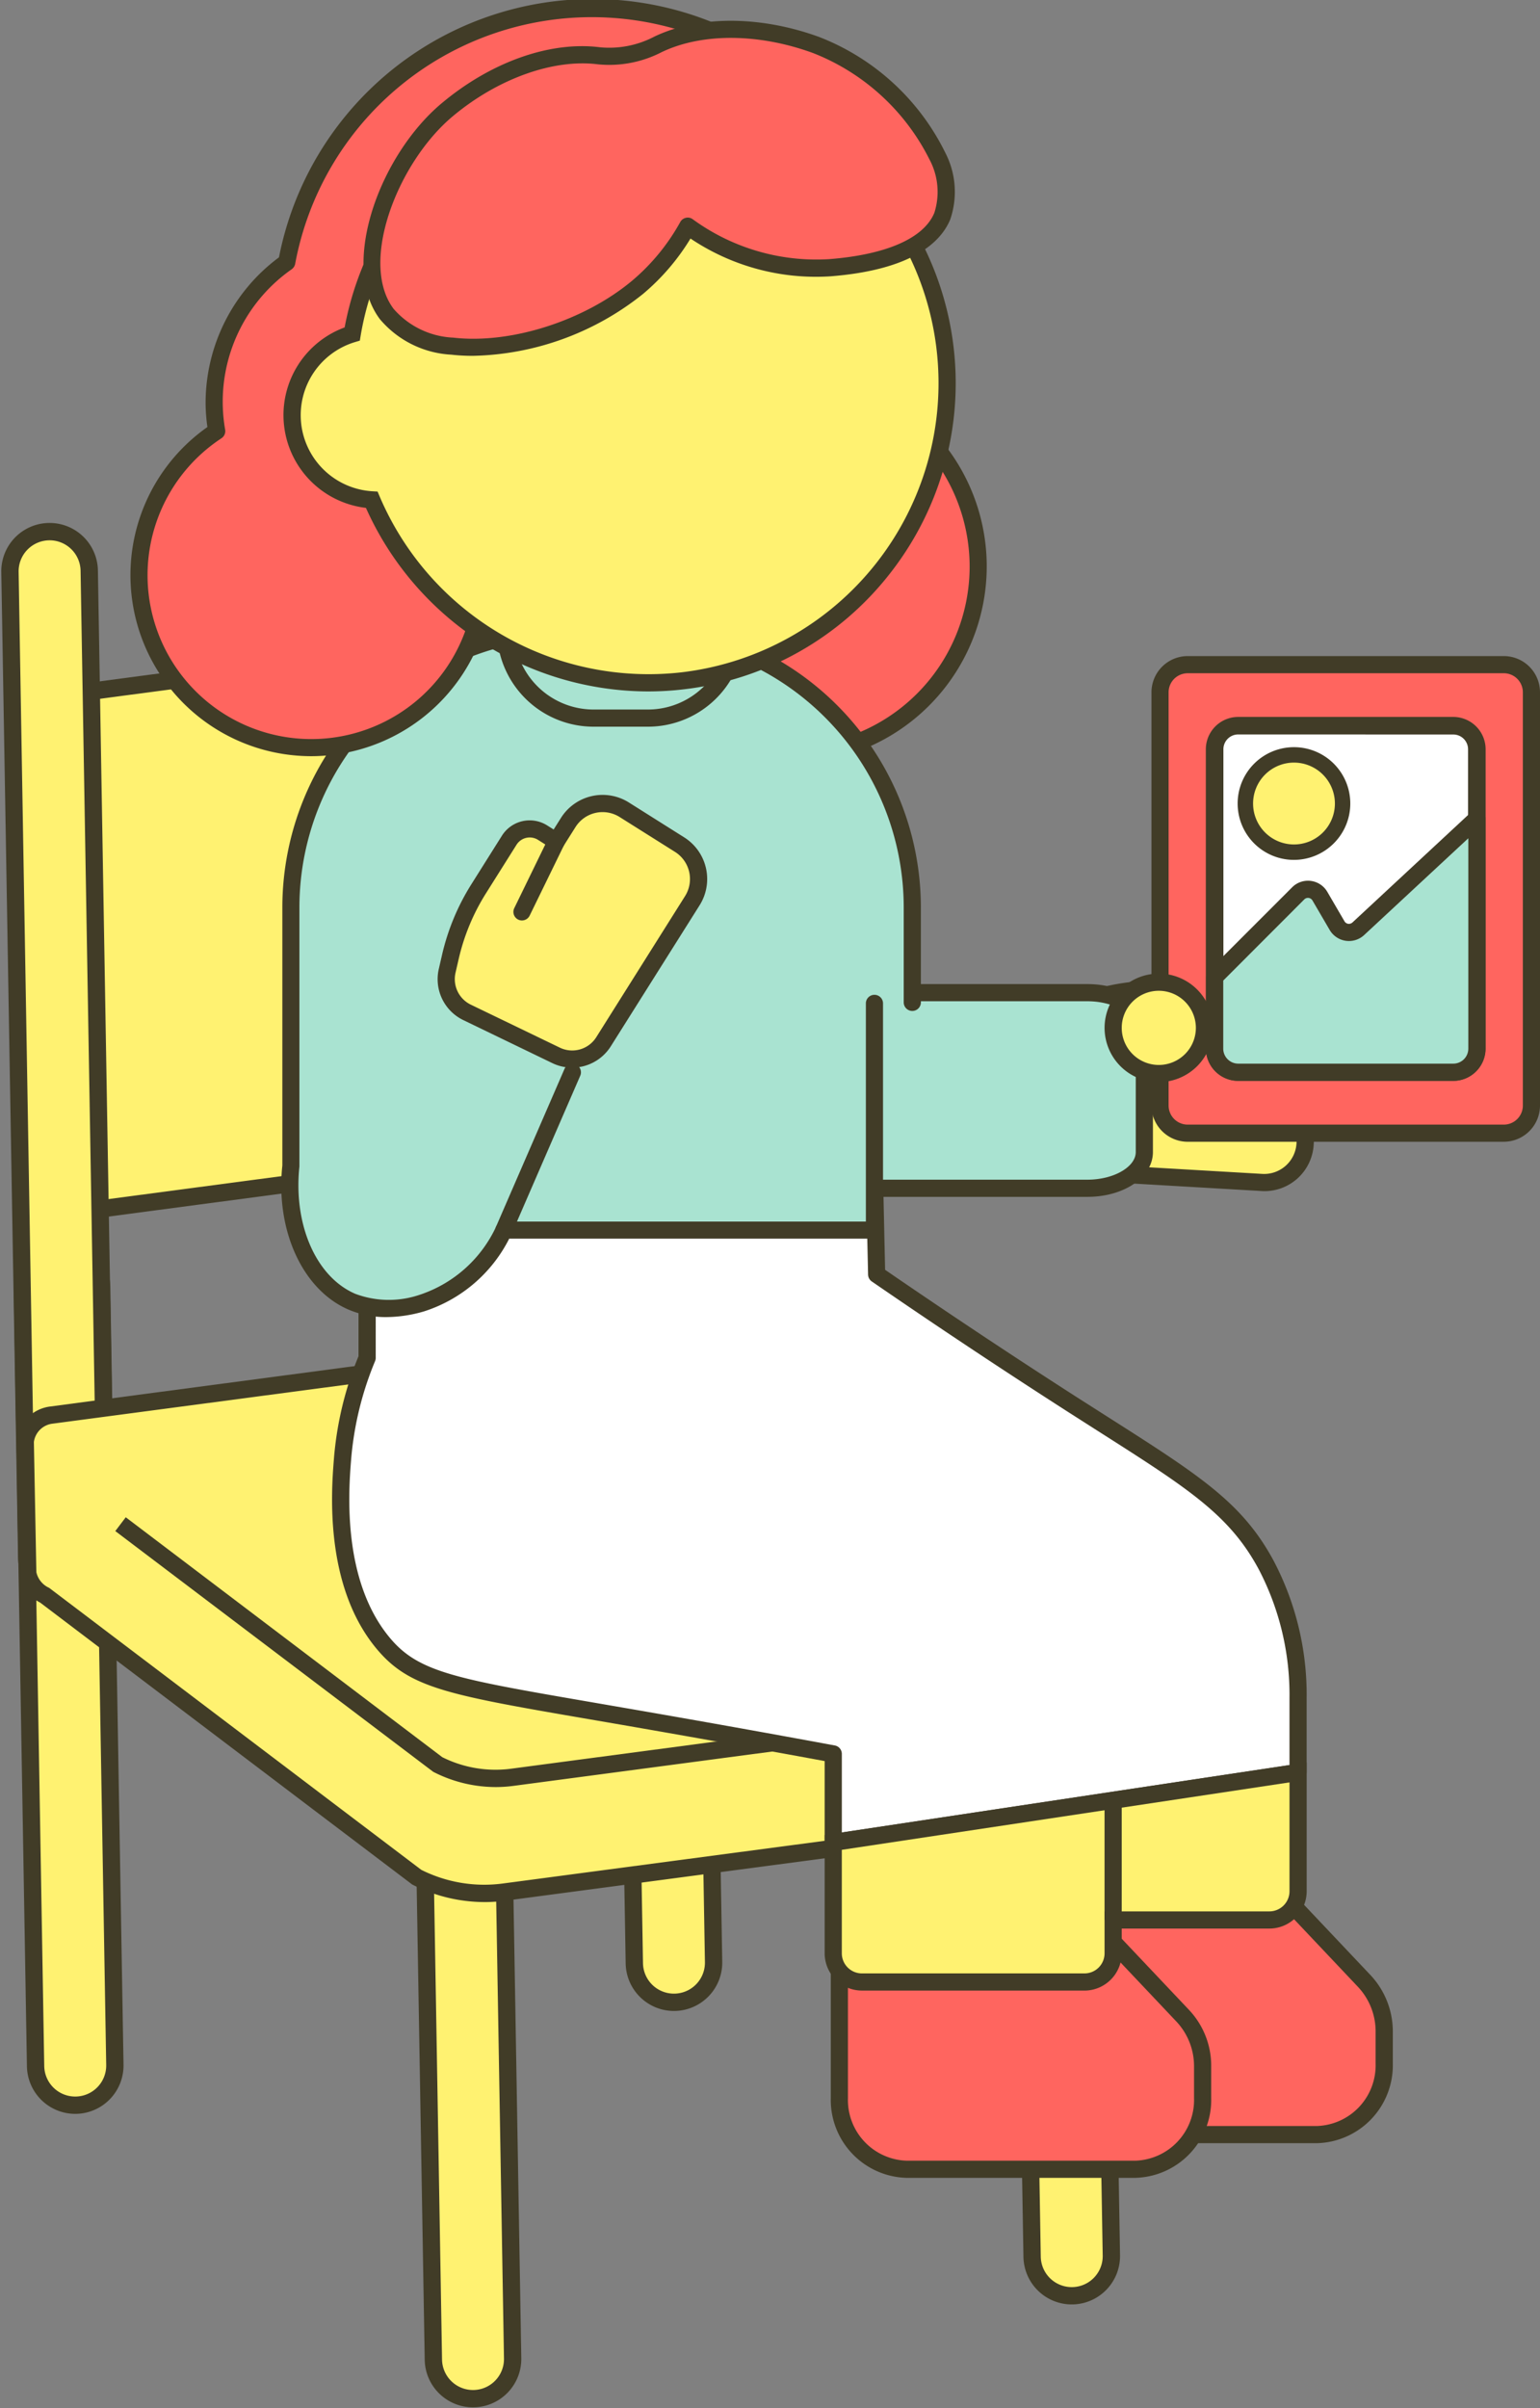 <svg xmlns="http://www.w3.org/2000/svg" width="131.948" height="206.225" viewBox="0 0 131.948 206.225">
  <rect x="0" y="0" width="131.948" height="206.225" fill="#808080" stroke="none"/>
  <g id="illust-woman-01" transform="translate(328.171 -344)">
    <g id="グループ_4778" data-name="グループ 4778" transform="translate(-328.17 379.917)">
      <path id="パス_16209" data-name="パス 16209" d="M3.4,0h0A3.4,3.4,0,0,0,0,3.4V70.023a3.4,3.4,0,1,0,6.791,0V3.4A3.4,3.4,0,0,0,3.4,0" transform="matrix(-1, 0.017, -0.017, -1, 61.197, 135.492)" fill="#fff271"/>
      <path id="パス_16210" data-name="パス 16210" d="M4.137,0A4.142,4.142,0,0,0,0,4.137V70.765a4.137,4.137,0,0,0,8.275,0V4.137A4.142,4.142,0,0,0,4.137,0m0,73.419a2.656,2.656,0,0,1-2.653-2.653V4.137a2.653,2.653,0,0,1,5.307,0V70.765a2.656,2.656,0,0,1-2.653,2.653" transform="matrix(-1, 0.017, -0.017, -1, 61.952, 136.221)" fill="#413c27"/>
      <path id="パス_16211" data-name="パス 16211" d="M3.4,0h0A3.4,3.4,0,0,0,0,3.4V70.023a3.4,3.4,0,1,0,6.791,0V3.4A3.4,3.4,0,0,0,3.4,0" transform="matrix(-1, 0.017, -0.017, -1, 9.898, 144.303)" fill="#fff271"/>
      <path id="パス_16212" data-name="パス 16212" d="M4.137,0A4.142,4.142,0,0,0,0,4.137V70.765a4.138,4.138,0,0,0,8.277,0V4.137A4.144,4.144,0,0,0,4.137,0m0,73.419a2.657,2.657,0,0,1-2.653-2.653V4.137a2.654,2.654,0,0,1,5.309,0V70.765a2.658,2.658,0,0,1-2.655,2.653" transform="matrix(-1, 0.017, -0.017, -1, 10.653, 145.032)" fill="#413c27"/>
      <path id="パス_16213" data-name="パス 16213" d="M3.4,0h0A3.4,3.4,0,0,0,0,3.4V50.236a3.4,3.4,0,1,0,6.791,0V3.4A3.4,3.4,0,0,0,3.4,0" transform="matrix(-1, 0.017, -0.017, -1, 95.279, 160.623)" fill="#fff271"/>
      <path id="パス_16214" data-name="パス 16214" d="M4.137,0A4.142,4.142,0,0,0,0,4.137V50.978a4.137,4.137,0,0,0,8.275,0V4.137A4.142,4.142,0,0,0,4.137,0m0,53.632a2.656,2.656,0,0,1-2.653-2.653V4.137a2.653,2.653,0,1,1,5.307,0V50.978a2.656,2.656,0,0,1-2.653,2.653" transform="matrix(-1, 0.017, -0.017, -1, 96.034, 161.352)" fill="#413c27"/>
      <path id="パス_16215" data-name="パス 16215" d="M3.4,0h0A3.4,3.4,0,0,0,0,3.4V50.236a3.4,3.4,0,1,0,6.791,0V3.4A3.4,3.4,0,0,0,3.4,0" transform="matrix(-1, 0.017, -0.017, -1, 43.979, 169.435)" fill="#fff271"/>
      <path id="パス_16216" data-name="パス 16216" d="M4.137,0A4.142,4.142,0,0,0,0,4.137V50.978a4.137,4.137,0,0,0,8.275,0V4.137A4.142,4.142,0,0,0,4.137,0m0,53.632a2.656,2.656,0,0,1-2.653-2.653V4.137a2.653,2.653,0,1,1,5.307,0V50.978a2.656,2.656,0,0,1-2.653,2.653" transform="matrix(-1, 0.017, -0.017, -1, 44.734, 170.164)" fill="#413c27"/>
      <path id="パス_16217" data-name="パス 16217" d="M51.445,0,0,5.936V50.272l51.445-5.936Z" transform="matrix(-1, 0.017, -0.017, -1, 56.609, 67.189)" fill="#fff271"/>
      <path id="パス_16218" data-name="パス 16218" d="M52.929,0,0,6.108V51.94l52.929-6.108ZM1.484,7.43,51.445,1.666V44.51L1.484,50.274Z" transform="matrix(-1, 0.017, -0.017, -1, 57.366, 68.01)" fill="#413c27"/>
      <path id="パス_16219" data-name="パス 16219" d="M3.4,0h0A3.4,3.4,0,0,0,0,3.4V87.831a3.4,3.4,0,1,0,6.791,0V3.4A3.4,3.4,0,0,0,3.4,0" transform="matrix(-1, 0.017, -0.017, -1, 60.438, 91.968)" fill="#fff271"/>
      <path id="パス_16220" data-name="パス 16220" d="M4.137,0A4.142,4.142,0,0,0,0,4.137V88.573a4.137,4.137,0,0,0,8.275,0V4.137A4.142,4.142,0,0,0,4.137,0m0,91.227a2.656,2.656,0,0,1-2.653-2.653V4.137a2.653,2.653,0,1,1,5.307,0V88.573a2.656,2.656,0,0,1-2.653,2.653" transform="matrix(-1, 0.017, -0.017, -1, 61.193, 92.696)" fill="#413c27"/>
      <path id="パス_16221" data-name="パス 16221" d="M3.4,0h0A3.4,3.4,0,0,0,0,3.4V87.831a3.4,3.4,0,1,0,6.791,0V3.4A3.4,3.4,0,0,0,3.4,0" transform="matrix(-1, 0.017, -0.017, -1, 9.138, 100.779)" fill="#fff271"/>
      <path id="パス_16222" data-name="パス 16222" d="M4.137,0A4.142,4.142,0,0,0,0,4.137V88.573a4.138,4.138,0,0,0,8.277,0V4.137A4.144,4.144,0,0,0,4.137,0m0,91.227a2.657,2.657,0,0,1-2.653-2.653V4.137a2.654,2.654,0,0,1,5.309,0V88.573a2.658,2.658,0,0,1-2.655,2.653" transform="matrix(-1, 0.017, -0.017, -1, 9.893, 101.508)" fill="#413c27"/>
      <path id="パス_16223" data-name="パス 16223" d="M92.157,39.389l0,0a2.584,2.584,0,0,1-2.293,2.2l-49.447,5.7A12.863,12.863,0,0,1,33,45.919L1.421,21.164a2.524,2.524,0,0,1-1.3-1.617L0,7.639A2.984,2.984,0,0,1,1.156,6.221a2.907,2.907,0,0,1,1.181-.429L51.784.085A12.862,12.862,0,0,1,59.2,1.454L90.775,26.209a2.534,2.534,0,0,1,1.345,1.8l.036,11.379" transform="matrix(-1, 0.017, -0.017, -1, 94.985, 125.315)" fill="#fff271"/>
      <path id="パス_16224" data-name="パス 16224" d="M54,0a13.768,13.768,0,0,0-1.561.091L3,5.8a3.7,3.7,0,0,0-1.5.544A3.745,3.745,0,0,0,.053,8.111L0,8.245l.154,12.24a3.255,3.255,0,0,0,1.668,2.08l31.461,24.68a13.55,13.55,0,0,0,7.96,1.524L90.69,43.062a3.293,3.293,0,0,0,2.578-1.727l.374.283-.034-12.865a3.316,3.316,0,0,0-1.747-2.46L60.4,1.613A13.652,13.652,0,0,0,54,0M1.488,8.53A2.16,2.16,0,0,1,3.18,7.268l49.433-5.7A12.044,12.044,0,0,1,59.6,2.855l31.461,24.68A1.93,1.93,0,0,1,92.137,28.9l.022,11.146a1.829,1.829,0,0,1-1.638,1.543L41.073,47.294A12.065,12.065,0,0,1,34.085,46L2.624,21.324a1.946,1.946,0,0,1-1.013-1.146Z" transform="matrix(-1, 0.017, -0.017, -1, 95.742, 126.047)" fill="#413c27"/>
      <path id="パス_16225" data-name="パス 16225" d="M0,5.3A2.464,2.464,0,0,1,1.005,4.93L43.1.072a10.938,10.938,0,0,1,6.312,1.165L76.288,22.311" transform="matrix(-1, 0.017, -0.017, -1, 86.993, 115.619)" fill="#fff271"/>
      <path id="パス_16226" data-name="パス 16226" d="M44.752,0a11.694,11.694,0,0,0-1.34.077L1.32,4.935A3.232,3.232,0,0,0,0,5.414L.8,6.662a1.756,1.756,0,0,1,.7-.255L43.582,1.551a10.207,10.207,0,0,1,5.885,1.086l26.763,21,.916-1.167L50.268,1.4A11.718,11.718,0,0,0,44.752,0" transform="matrix(-1, 0.017, -0.017, -1, 87.406, 116.355)" fill="#413c27"/>
      <line id="線_22" data-name="線 22" x1="1.393" y1="0.78" transform="matrix(-1, 0.017, -0.017, -1, 61.47, 81.812)" fill="#fff"/>
    </g>
    <g id="グループ_4707" data-name="グループ 4707" transform="translate(-317 344)">
      <path id="パス_16033" data-name="パス 16033" d="M60.46,82.305l7.912,8.364a6.273,6.273,0,0,1,1.687,4.306v2.732A5.933,5.933,0,0,1,64.3,103.8H44.693a5.93,5.93,0,0,1-5.756-6.091v-15.4Z" transform="translate(37.372 78.997)" fill="#ff655f"/>
      <path id="パス_16034" data-name="パス 16034" d="M64.66,104.893h-19.6a6.675,6.675,0,0,1-6.495-6.826v-15.4a.735.735,0,0,1,.735-.735H60.821a.737.737,0,0,1,.535.229l7.912,8.366a7.056,7.056,0,0,1,1.887,4.809v2.732a6.674,6.674,0,0,1-6.495,6.826M40.031,83.4V98.067a5.2,5.2,0,0,0,5.025,5.356h19.6a5.2,5.2,0,0,0,5.025-5.356V95.335a5.568,5.568,0,0,0-1.486-3.8L60.505,83.4Z" transform="translate(37.011 78.637)" fill="#413c27"/>
      <path id="パス_16035" data-name="パス 16035" d="M52.521,83.82l7.912,8.364A6.273,6.273,0,0,1,62.12,96.49v2.732a5.933,5.933,0,0,1-5.76,6.091H36.754A5.932,5.932,0,0,1,31,99.222V83.82Z" transform="translate(29.75 80.451)" fill="#ff655f"/>
      <path id="パス_16036" data-name="パス 16036" d="M56.72,106.408H37.114a6.674,6.674,0,0,1-6.493-6.826V84.18a.735.735,0,0,1,.735-.735H52.881a.737.737,0,0,1,.535.229l7.91,8.364a6.958,6.958,0,0,1,1.889,4.811v2.732a6.674,6.674,0,0,1-6.495,6.826M32.091,84.915V99.582a5.2,5.2,0,0,0,5.023,5.356H56.72a5.2,5.2,0,0,0,5.025-5.356V96.85a5.585,5.585,0,0,0-1.486-3.8l-7.694-8.133Z" transform="translate(29.39 80.092)" fill="#413c27"/>
      <path id="パス_16037" data-name="パス 16037" d="M91.224,96.206a24.1,24.1,0,0,0-2.7-11.347c-2.871-5.366-7.014-7.632-16.617-13.783-3.808-2.438-9.621-6.224-16.786-11.151l-.192-8.656H11.458V67.074a28.561,28.561,0,0,0-2.109,8.69c-.206,2.6-.841,10.591,3.51,15.778,2.812,3.353,6.213,3.753,20.388,6.2,8.121,1.4,14.538,2.575,18.152,3.242v7.583l39.825-6Z" transform="translate(8.824 49.208)" fill="#fff"/>
      <path id="パス_16038" data-name="パス 16038" d="M51.758,109.664a.739.739,0,0,1-.48-.178.729.729,0,0,1-.255-.557v-6.967c-3.7-.684-9.856-1.8-17.542-3.132l-2.462-.423C18.764,96.3,15.472,95.73,12.657,92.374,8.111,86.954,8.763,78.76,8.977,76.067a29.182,29.182,0,0,1,2.107-8.778V51.628a.735.735,0,0,1,.735-.735H55.285a.735.735,0,0,1,.735.717l.182,8.282c5.5,3.775,11.032,7.449,16.455,10.926l2.583,1.646c7.963,5.068,11.6,7.381,14.287,12.41a24.655,24.655,0,0,1,2.793,11.69v6.367a.737.737,0,0,1-.627.727l-39.825,6a.707.707,0,0,1-.11.008m-39.2-57.3V67.434a.726.726,0,0,1-.057.282,27.809,27.809,0,0,0-2.054,8.464c-.2,2.546-.819,10.289,3.34,15.249,2.469,2.944,5.65,3.49,17.485,5.529l2.463.425c8.125,1.4,14.546,2.573,18.16,3.242a.735.735,0,0,1,.6.723v6.728L90.85,102.3v-5.73a23.2,23.2,0,0,0-2.618-11C85.721,80.878,82.19,78.63,74.45,73.705l-2.585-1.65C66.325,68.5,60.671,64.749,55.06,60.89a.739.739,0,0,1-.317-.588l-.176-7.939Z" transform="translate(8.463 48.848)" fill="#413c27"/>
      <path id="パス_16039" data-name="パス 16039" d="M30.728,83.445v9.491a2.458,2.458,0,0,0,2.46,2.458H52.251a2.458,2.458,0,0,0,2.46-2.458V90.083H68.1a2.458,2.458,0,0,0,2.458-2.46V77.446Z" transform="translate(29.493 74.334)" fill="#fff271"/>
      <path id="パス_16040" data-name="パス 16040" d="M52.611,96.546H33.547a3.2,3.2,0,0,1-3.194-3.193V83.228l41.3-6.217V88.043a3.2,3.2,0,0,1-3.194,3.193H55.805v2.119a3.2,3.2,0,0,1-3.194,3.193M31.823,84.494v8.86a1.725,1.725,0,0,0,1.725,1.723H52.611a1.724,1.724,0,0,0,1.725-1.723V89.765h14.12a1.725,1.725,0,0,0,1.725-1.723V78.718Z" transform="translate(29.133 73.916)" fill="#413c27"/>
      <path id="パス_16041" data-name="パス 16041" d="M52.866,32.654A16.133,16.133,0,1,1,36.733,16.521,16.134,16.134,0,0,1,52.866,32.654" transform="translate(19.772 15.857)" fill="#ff655f"/>
      <path id="パス_16042" data-name="パス 16042" d="M37.094,49.882A16.868,16.868,0,1,1,53.96,33.014,16.887,16.887,0,0,1,37.094,49.882m0-32.266a15.4,15.4,0,1,0,15.4,15.4,15.414,15.414,0,0,0-15.4-15.4" transform="translate(19.413 15.497)" fill="#413c27"/>
      <path id="パス_16043" data-name="パス 16043" d="M40.384,44.973l3.608-1.027a18.913,18.913,0,0,1,6.285-.692l4.9.284a2.066,2.066,0,0,1,1.942,2.183l-.08,1.4,1.9.11a3.479,3.479,0,0,1,3.273,3.679L61.889,56.5a3.482,3.482,0,0,1-3.679,3.273l-17.08-1Z" transform="translate(38.761 41.486)" fill="#fff271"/>
      <path id="パス_16044" data-name="パス 16044" d="M58.79,60.877c-.082,0-.163,0-.245-.008L40.806,59.837l-.813-15.047L44.165,43.6a19.435,19.435,0,0,1,6.53-.719l4.9.284a2.8,2.8,0,0,1,2.634,2.961l-.039.662,1.168.069a4.222,4.222,0,0,1,3.965,4.453L63,56.907a4.224,4.224,0,0,1-4.208,3.971M42.2,58.447l16.425.956a2.775,2.775,0,0,0,2.9-2.581l.327-5.6a2.752,2.752,0,0,0-2.583-2.9l-2.634-.153.123-2.13a1.337,1.337,0,0,0-1.252-1.409l-4.9-.284a18.31,18.31,0,0,0-6.04.666l-3.046.866Z" transform="translate(38.386 41.125)" fill="#413c27"/>
      <line id="線_11" data-name="線 11" y1="0.337" x2="6.714" transform="translate(89.087 88.606)" fill="#d73136"/>
      <path id="パス_16045" data-name="パス 16045" d="M45.816,46.643a.735.735,0,0,1-.037-1.47l6.716-.337a.744.744,0,0,1,.768.7.733.733,0,0,1-.7.77l-6.714.337Z" transform="translate(43.271 43.034)" fill="#413c27"/>
      <path id="パス_16046" data-name="パス 16046" d="M25.17,60.126H57.838c2.693,0,4.878-1.39,4.878-3.1V46.479c0-1.715-2.185-3.1-4.878-3.1H25.17" transform="translate(24.158 41.632)" fill="#a9e3d1"/>
      <path id="パス_16047" data-name="パス 16047" d="M58.2,61.22H25.53a.735.735,0,1,1,0-1.47H58.2c2.246,0,4.143-1.086,4.143-2.369V46.837c0-1.284-1.9-2.367-4.143-2.367H25.53a.735.735,0,0,1,0-1.47H58.2c3.147,0,5.613,1.685,5.613,3.837V57.381c0,2.154-2.465,3.839-5.613,3.839" transform="translate(23.799 41.272)" fill="#413c27"/>
      <path id="パス_16048" data-name="パス 16048" d="M60.309,59.42V51.277A23.751,23.751,0,0,0,36.559,27.526h-5.75A23.751,23.751,0,0,0,7.057,51.277V73.468C6.491,78.814,8.682,83.5,12.284,85.052a8.991,8.991,0,0,0,5.977.123,11.776,11.776,0,0,0,7.051-6.256H57.058V59.508" transform="translate(6.689 26.42)" fill="#a9e3d1"/>
      <path id="パス_16049" data-name="パス 16049" d="M15.6,86.729a8.109,8.109,0,0,1-3.245-.643c-3.926-1.693-6.256-6.767-5.664-12.339l0-22.113A24.511,24.511,0,0,1,31.167,27.151h5.752A24.511,24.511,0,0,1,61.4,51.635v8.143a.735.735,0,1,1-1.47,0V51.635A23.039,23.039,0,0,0,36.919,28.621H31.167A23.039,23.039,0,0,0,8.153,51.635V73.826c-.529,5.015,1.44,9.468,4.782,10.908a8.188,8.188,0,0,0,5.476.1,11.039,11.039,0,0,0,6.6-5.864.735.735,0,0,1,.666-.423h31.01V59.866a.735.735,0,0,1,1.47,0V79.278a.735.735,0,0,1-.735.735H26.128a12.417,12.417,0,0,1-7.3,6.228,11.733,11.733,0,0,1-3.228.488" transform="translate(6.33 26.06)" fill="#413c27"/>
      <path id="パス_16050" data-name="パス 16050" d="M23.95,38.774H28.6a7.55,7.55,0,1,0,0-15.1H23.95a7.55,7.55,0,1,0,0,15.1" transform="translate(15.74 22.723)" fill="#a9e3d1"/>
      <path id="パス_16051" data-name="パス 16051" d="M28.961,39.868H24.31a8.285,8.285,0,1,1,0-16.57h4.651a8.285,8.285,0,1,1,0,16.57m-4.651-15.1a6.815,6.815,0,1,0,0,13.63h4.651a6.815,6.815,0,1,0,0-13.63Z" transform="translate(15.38 22.362)" fill="#413c27"/>
      <path id="パス_16052" data-name="パス 16052" d="M39.175.375A26.6,26.6,0,0,0,13.037,22.1a14.6,14.6,0,0,0-6,14.458A14.764,14.764,0,1,0,29.619,51.789,26.6,26.6,0,1,0,39.175.375" transform="translate(0.36 0.36)" fill="#ff655f"/>
      <path id="パス_16053" data-name="パス 16053" d="M15.5,64.756A15.5,15.5,0,0,1,6.6,36.57a14.9,14.9,0,0,1-.155-2.083,15.534,15.534,0,0,1,6.287-12.451A27.384,27.384,0,1,1,30.51,53.127,15.537,15.537,0,0,1,15.5,64.756M39.535,1.47A25.849,25.849,0,0,0,14.12,22.593a.743.743,0,0,1-.3.466A13.847,13.847,0,0,0,8.121,36.8a.733.733,0,0,1-.321.733A14.03,14.03,0,1,0,29.26,52.006a.732.732,0,0,1,.366-.5.722.722,0,0,1,.619-.043A25.861,25.861,0,1,0,39.535,1.47M13.4,22.459h0Z" transform="translate(0 0)" fill="#413c27"/>
      <path id="パス_16054" data-name="パス 16054" d="M7.121,32.9a7.273,7.273,0,0,1,5.1-7.8A25.665,25.665,0,1,1,13.9,39.3a7.272,7.272,0,0,1-6.775-6.4" transform="translate(6.786 3.499)" fill="#fff271"/>
      <path id="パス_16055" data-name="パス 16055" d="M37.926,56.072a26.544,26.544,0,0,1-24.17-15.718A8,8,0,0,1,11.931,24.9,26.522,26.522,0,0,1,34.792,3.455a26.4,26.4,0,0,1,23.82,42.571,26.218,26.218,0,0,1-17.632,9.866,25.856,25.856,0,0,1-3.053.18M8.211,33.176A6.535,6.535,0,0,0,14.3,38.93l.453.027.178.419A25.047,25.047,0,0,0,40.807,54.434,24.932,24.932,0,0,0,53.326,10.1,24.741,24.741,0,0,0,34.963,4.915,25.035,25.035,0,0,0,13.307,25.582l-.074.449-.437.131a6.537,6.537,0,0,0-4.584,7.014" transform="translate(6.427 3.139)" fill="#413c27"/>
      <path id="パス_16056" data-name="パス 16056" d="M17,8.181c4.206-3.526,9.127-5.135,13.029-4.633a9.074,9.074,0,0,0,5.056-.986C38.575.9,43.6.795,48.613,2.621,55.234,5.034,61.34,12.7,59.435,17.279c-1.572,3.782-8.135,4.3-9.65,4.415a18.747,18.747,0,0,1-12.161-3.555,18.633,18.633,0,0,1-4.3,5.239c-6.43,5.376-17.834,7.155-21.489,2.275C8.586,21.318,11.969,12.4,17,8.181" transform="translate(10.13 1.232)" fill="#ff655f"/>
      <path id="パス_16057" data-name="パス 16057" d="M19.577,29.6A16.14,16.14,0,0,1,17.71,29.5a8.587,8.587,0,0,1-6.119-3.046c-3.479-4.647,0-14.044,5.288-18.475v0c4.237-3.553,9.311-5.35,13.593-4.8a8.316,8.316,0,0,0,4.645-.919c3.8-1.813,9.074-1.8,14.1.029A20.164,20.164,0,0,1,60.036,12.2a7.284,7.284,0,0,1,.425,5.725c-.794,1.915-3.222,4.314-10.267,4.866a19.281,19.281,0,0,1-11.986-3.236A19.158,19.158,0,0,1,34.139,24.3,24.1,24.1,0,0,1,19.577,29.6M17.821,9.1C13.114,13.05,9.788,21.6,12.767,25.572a7.193,7.193,0,0,0,5.113,2.469c4.9.57,11.2-1.431,15.318-4.868a17.881,17.881,0,0,0,4.133-5.033.728.728,0,0,1,.48-.359.7.7,0,0,1,.586.12,17.982,17.982,0,0,0,11.677,3.42C55,20.937,58.2,19.527,59.1,17.356a5.883,5.883,0,0,0-.415-4.57A18.838,18.838,0,0,0,48.71,3.671c-4.66-1.7-9.5-1.731-12.96-.084a9.775,9.775,0,0,1-5.466,1.05C26.468,4.151,21.69,5.858,17.821,9.1Z" transform="translate(9.783 0.872)" fill="#413c27"/>
      <path id="パス_16058" data-name="パス 16058" d="M74.47,69.164H47.383A2.368,2.368,0,0,1,45.016,66.8V31.408a2.366,2.366,0,0,1,2.367-2.365H74.47a2.366,2.366,0,0,1,2.367,2.365V66.8a2.368,2.368,0,0,1-2.367,2.367" transform="translate(43.207 27.876)" fill="#ff655f"/>
      <path id="パス_16059" data-name="パス 16059" d="M74.831,70.259H47.742a3.106,3.106,0,0,1-3.1-3.1V31.768a3.105,3.105,0,0,1,3.1-3.1H74.831a3.1,3.1,0,0,1,3.1,3.1V67.157a3.105,3.105,0,0,1-3.1,3.1M47.742,30.138a1.634,1.634,0,0,0-1.633,1.631V67.157a1.635,1.635,0,0,0,1.633,1.633H74.831a1.634,1.634,0,0,0,1.631-1.633V31.768a1.632,1.632,0,0,0-1.631-1.631Z" transform="translate(42.846 27.516)" fill="#413c27"/>
      <path id="パス_16060" data-name="パス 16060" d="M67.851,61.383H49.421A2.018,2.018,0,0,1,47.4,59.365V33.727a2.018,2.018,0,0,1,2.019-2.019h18.43a2.018,2.018,0,0,1,2.019,2.019V59.365a2.018,2.018,0,0,1-2.019,2.019" transform="translate(45.497 30.434)" fill="#fff"/>
      <path id="パス_16061" data-name="パス 16061" d="M68.219,62.5H49.789a2.775,2.775,0,0,1-2.771-2.771V34.1a2.775,2.775,0,0,1,2.771-2.771h18.43A2.775,2.775,0,0,1,70.99,34.1V59.733A2.775,2.775,0,0,1,68.219,62.5M49.789,32.829A1.268,1.268,0,0,0,48.523,34.1V59.733A1.268,1.268,0,0,0,49.789,61h18.43a1.268,1.268,0,0,0,1.266-1.266V34.1a1.268,1.268,0,0,0-1.266-1.266Z" transform="translate(45.128 30.065)" fill="#413c27"/>
      <path id="パス_16062" data-name="パス 16062" d="M54.567,42.171,47.4,49.336v6.132a2.02,2.02,0,0,0,2.019,2.021h18.43a2.02,2.02,0,0,0,2.019-2.021v-19.7L59.715,45.2a1.182,1.182,0,0,1-1.823-.268L56.419,42.41a1.178,1.178,0,0,0-1.852-.239" transform="translate(45.497 34.331)" fill="#a9e3d1"/>
      <path id="パス_16063" data-name="パス 16063" d="M68.211,58.582H49.781a2.757,2.757,0,0,1-2.754-2.754V49.694a.739.739,0,0,1,.216-.521l7.163-7.163a1.916,1.916,0,0,1,3.008.388l1.472,2.522a.443.443,0,0,0,.319.218.467.467,0,0,0,.368-.116l10.154-9.433a.736.736,0,0,1,1.237.539v19.7a2.758,2.758,0,0,1-2.754,2.754M48.5,50v5.83a1.286,1.286,0,0,0,1.284,1.284h18.43a1.286,1.286,0,0,0,1.284-1.284V37.813L60.575,46.1a1.914,1.914,0,0,1-2.957-.437L56.144,43.14a.445.445,0,0,0-.7-.09Z" transform="translate(45.137 33.971)" fill="#413c27"/>
      <path id="パス_16064" data-name="パス 16064" d="M57.076,37.151a4.166,4.166,0,1,1-4.167-4.167,4.167,4.167,0,0,1,4.167,4.167" transform="translate(46.786 31.658)" fill="#fff271"/>
      <path id="パス_16065" data-name="パス 16065" d="M53.234,42.3a4.826,4.826,0,1,1,4.825-4.827A4.831,4.831,0,0,1,53.234,42.3m0-8.331a3.505,3.505,0,1,0,3.506,3.5,3.51,3.51,0,0,0-3.506-3.5" transform="translate(46.464 31.336)" fill="#413c27"/>
      <path id="パス_16066" data-name="パス 16066" d="M42.965,46.83a3.912,3.912,0,1,0,3.912-3.912,3.913,3.913,0,0,0-3.912,3.912" transform="translate(41.238 41.193)" fill="#fff271"/>
      <path id="パス_16067" data-name="パス 16067" d="M47.237,51.834a4.646,4.646,0,1,1,4.647-4.647,4.652,4.652,0,0,1-4.647,4.647m0-7.822a3.176,3.176,0,1,0,3.177,3.175,3.18,3.18,0,0,0-3.177-3.175" transform="translate(40.878 40.833)" fill="#413c27"/>
      <path id="パス_16068" data-name="パス 16068" d="M13.891,49.426l.272-1.184A18.958,18.958,0,0,1,16.592,42.4l2.618-4.155a2.064,2.064,0,0,1,2.85-.647l1.186.747,1.015-1.613a3.479,3.479,0,0,1,4.8-1.09L33.8,38.633a3.48,3.48,0,0,1,1.09,4.8l-7.6,12.074a3.18,3.18,0,0,1-4.072,1.166L15.606,53a3.174,3.174,0,0,1-1.715-3.575" transform="translate(13.254 33.699)" fill="#fff271"/>
      <path id="パス_16069" data-name="パス 16069" d="M24.956,58.088a3.89,3.89,0,0,1-1.7-.388l-7.612-3.677a3.89,3.89,0,0,1-2.109-4.4l.272-1.184a19.6,19.6,0,0,1,2.522-6.066l2.616-4.155a2.81,2.81,0,0,1,3.863-.878l.564.355L24,36.7a4.218,4.218,0,0,1,5.817-1.319l4.739,2.987a4.216,4.216,0,0,1,1.321,5.817L28.268,56.261a3.914,3.914,0,0,1-3.312,1.827m-9.989-8.137h0A2.43,2.43,0,0,0,16.284,52.7L23.9,56.375a2.437,2.437,0,0,0,3.128-.9L34.63,43.4a2.746,2.746,0,0,0-.858-3.786L29.03,36.63a2.741,2.741,0,0,0-3.788.86l-1.409,2.232-1.8-1.139A1.335,1.335,0,0,0,20.192,39l-2.616,4.155a18.151,18.151,0,0,0-2.336,5.611Z" transform="translate(12.894 33.339)" fill="#413c27"/>
      <line id="線_12" data-name="線 12" y1="6.042" x2="2.948" transform="translate(33.55 72.047)" fill="#d73136"/>
      <path id="パス_16070" data-name="パス 16070" d="M17.478,43.9a.734.734,0,0,1-.658-1.056L19.765,36.8a.735.735,0,1,1,1.321.643l-2.948,6.042a.732.732,0,0,1-.66.414" transform="translate(16.072 34.924)" fill="#413c27"/>
      <line id="線_13" data-name="線 13" y1="13.523" x2="5.87" transform="translate(32.003 91.816)" fill="#d73136"/>
      <path id="パス_16071" data-name="パス 16071" d="M16.69,61.467a.735.735,0,0,1-.674-1.027l5.87-13.523a.735.735,0,0,1,1.348.586l-5.87,13.521a.732.732,0,0,1-.674.443" transform="translate(15.314 44.608)" fill="#413c27"/>
      <line id="線_14" data-name="線 14" y2="10.252" transform="translate(84.204 154.166)" fill="#f8e52c"/>
      <rect id="長方形_3793" data-name="長方形 3793" width="1.47" height="10.25" transform="translate(83.468 154.166)" fill="#413c27"/>
    </g>
  </g>
</svg>
